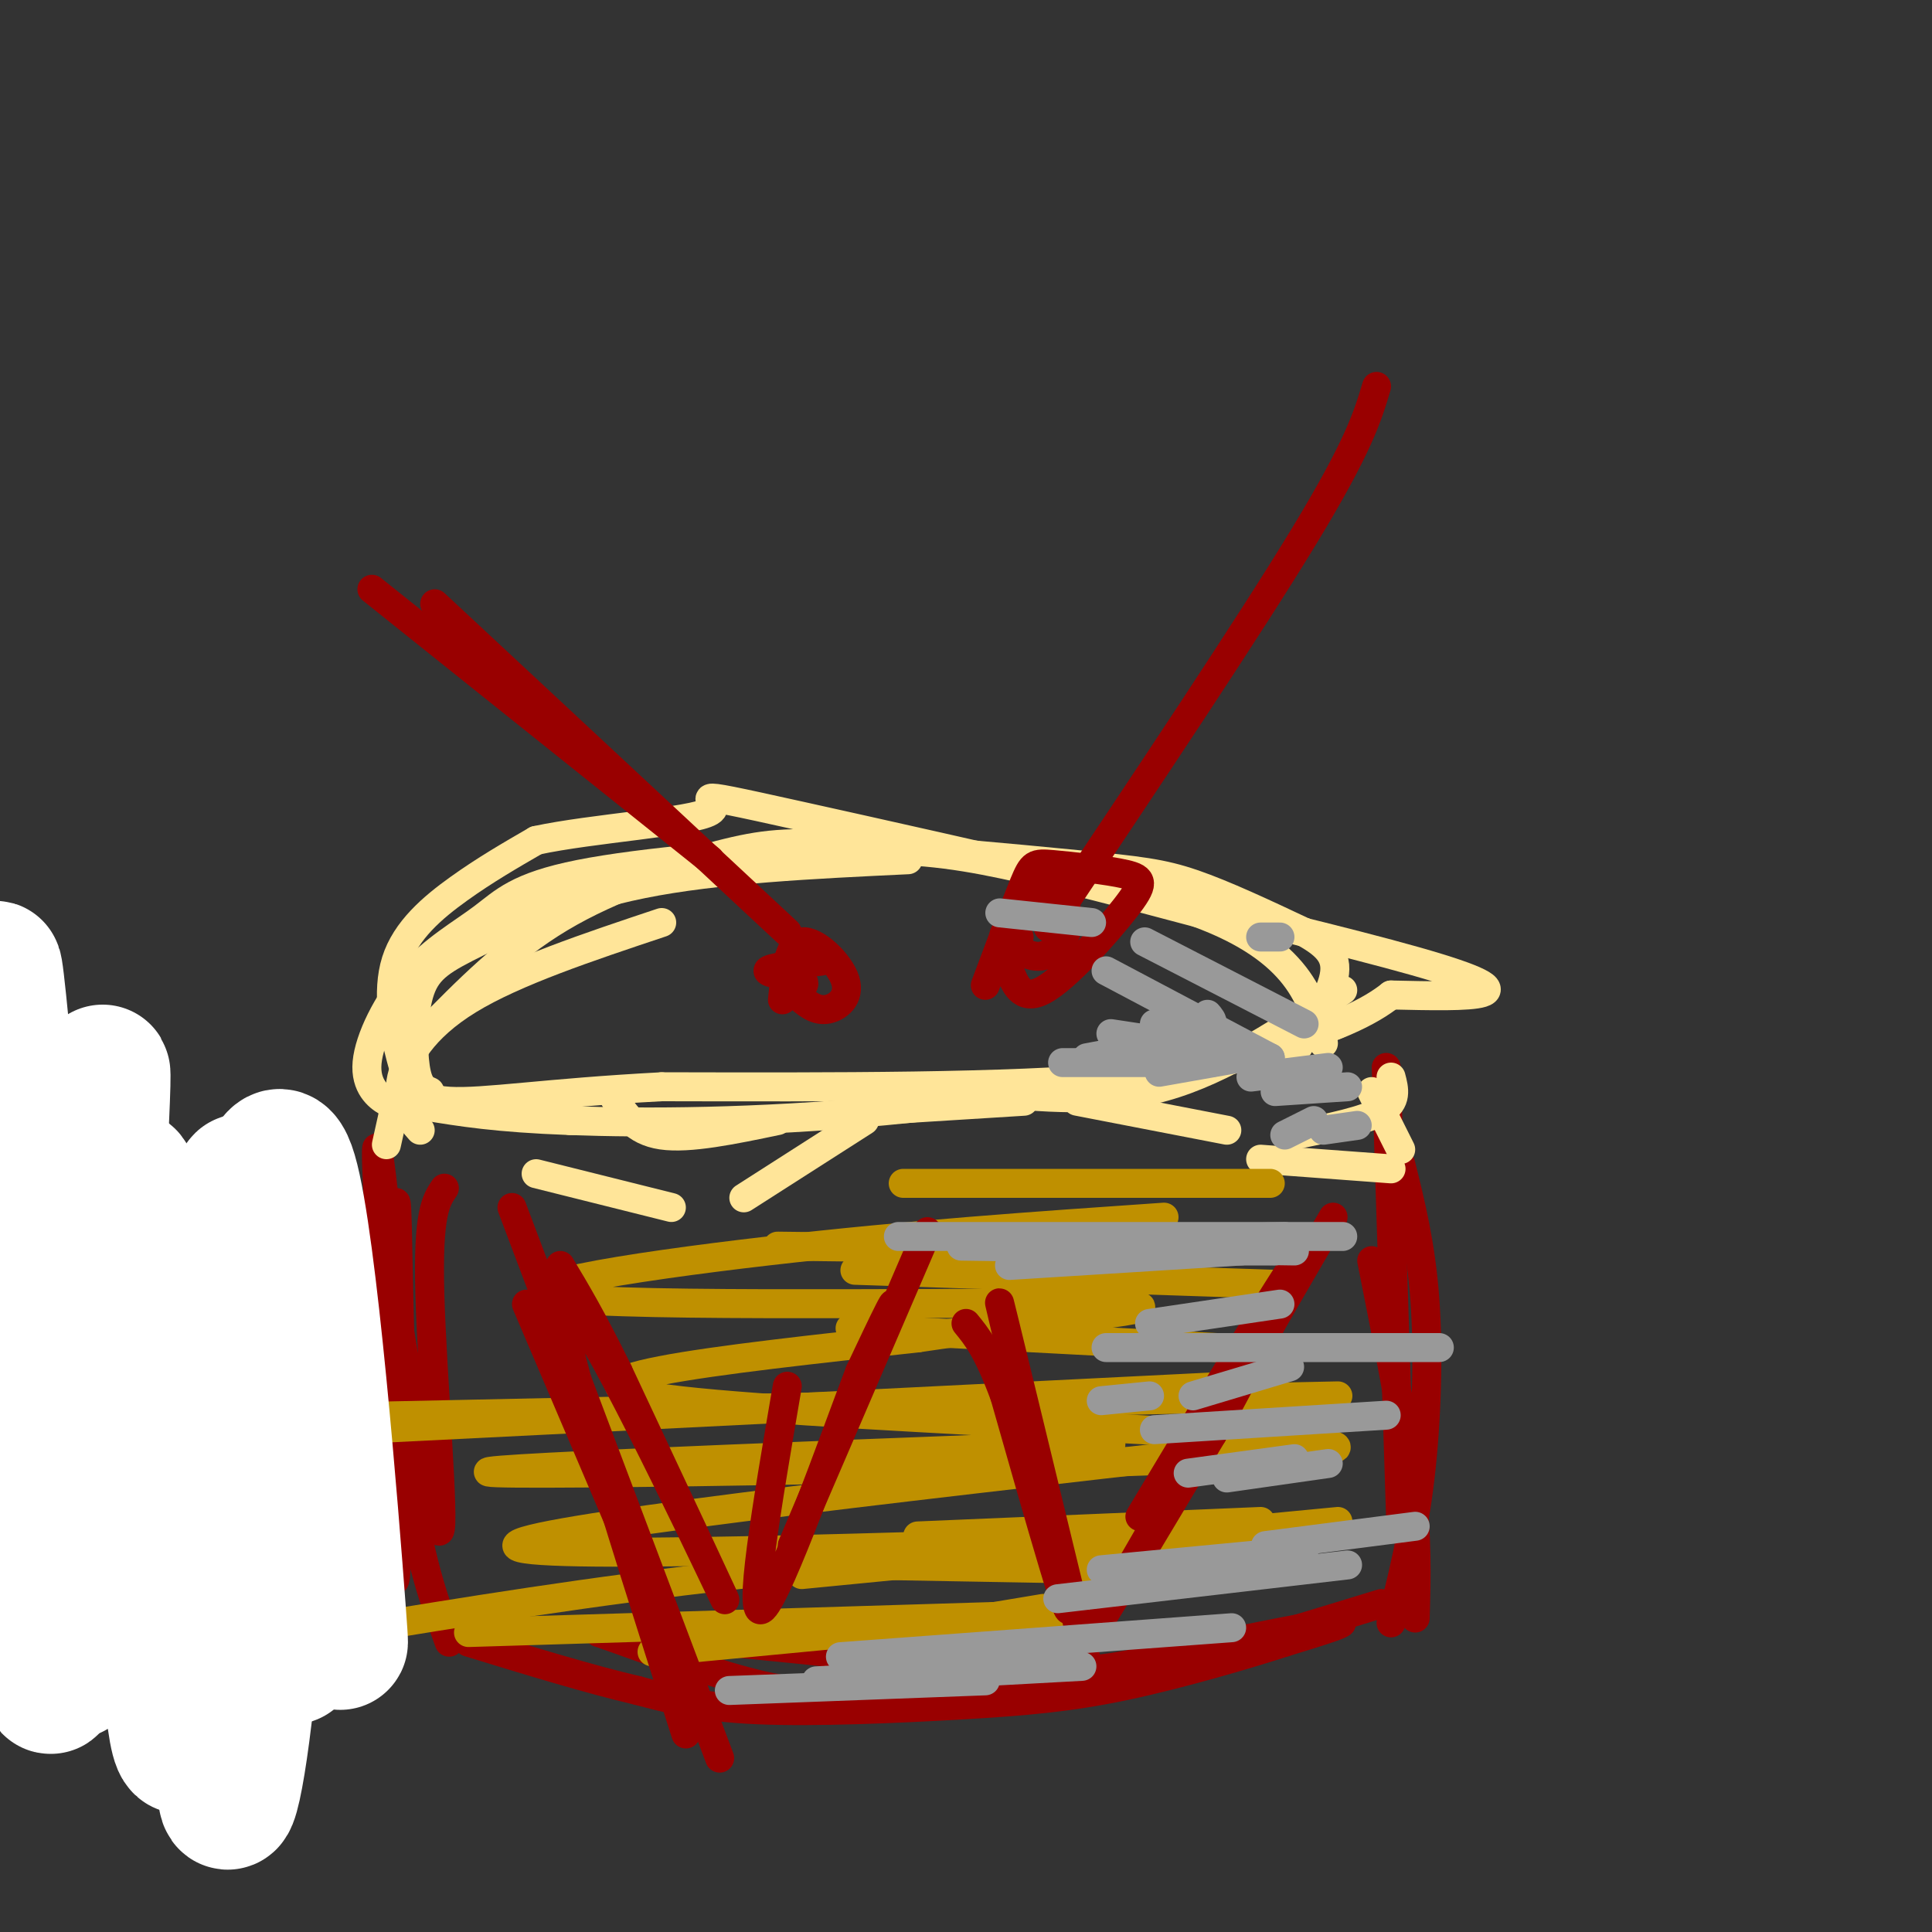 <svg viewBox='0 0 400 400' version='1.1' xmlns='http://www.w3.org/2000/svg' xmlns:xlink='http://www.w3.org/1999/xlink'><rect x="0" y="0" width="400" height="400" fill="#333333" stroke="none"/><g fill='none' stroke='rgb(153,0,0)' stroke-width='6' stroke-linecap='round' stroke-linejoin='round'><path d='M293,326c0.000,0.000 0.100,0.100 0.1,0.1'/><path d='M293,335c0.250,-8.333 0.500,-16.667 -1,-29c-1.500,-12.333 -4.750,-28.667 -8,-45'/><path d='M288,336c2.311,-9.178 4.622,-18.356 6,-30c1.378,-11.644 1.822,-25.756 1,-37c-0.822,-11.244 -2.911,-19.622 -5,-28'/><path d='M290,315c0.000,0.000 -3.000,-94.000 -3,-94'/><path d='M286,332c-22.833,7.000 -45.667,14.000 -63,17c-17.333,3.000 -29.167,2.000 -41,1'/><path d='M182,350c-10.200,0.422 -15.200,0.978 -24,-1c-8.800,-1.978 -21.400,-6.489 -34,-11'/><path d='M124,338c10.632,-0.120 54.211,5.081 78,7c23.789,1.919 27.789,0.555 39,-2c11.211,-2.555 29.632,-6.301 35,-7c5.368,-0.699 -2.316,1.651 -10,4'/><path d='M266,340c-7.550,2.443 -21.426,6.552 -33,9c-11.574,2.448 -20.847,3.236 -34,4c-13.153,0.764 -30.187,1.504 -42,1c-11.813,-0.504 -18.407,-2.252 -25,-4'/><path d='M132,350c-10.000,-2.333 -22.500,-6.167 -35,-10'/><path d='M93,340c-3.644,-10.044 -7.289,-20.089 -9,-40c-1.711,-19.911 -1.489,-49.689 -2,-51c-0.511,-1.311 -1.756,25.844 -3,53'/><path d='M79,302c0.500,17.548 3.250,34.917 3,19c-0.250,-15.917 -3.500,-65.119 -4,-79c-0.500,-13.881 1.750,7.560 4,29'/><path d='M82,271c2.810,17.548 7.833,46.917 9,46c1.167,-0.917 -1.524,-32.119 -2,-49c-0.476,-16.881 1.262,-19.440 3,-22'/></g>
<g fill='none' stroke='rgb(255,229,153)' stroke-width='6' stroke-linecap='round' stroke-linejoin='round'><path d='M284,226c0.000,0.000 6.000,12.000 6,12'/><path d='M288,223c0.667,2.500 1.333,5.000 -2,7c-3.333,2.000 -10.667,3.500 -18,5'/><path d='M288,242c0.000,0.000 -27.000,-2.000 -27,-2'/><path d='M254,234c0.000,0.000 -31.000,-6.000 -31,-6'/><path d='M212,228c0.000,0.000 -32.000,2.000 -32,2'/><path d='M179,232c0.000,0.000 -25.000,16.000 -25,16'/><path d='M161,232c-9.167,1.917 -18.333,3.833 -24,3c-5.667,-0.833 -7.833,-4.417 -10,-8'/><path d='M139,250c0.000,0.000 -28.000,-7.000 -28,-7'/><path d='M120,232c0.000,0.000 -2.000,0.000 -2,0'/><path d='M80,237c0.000,0.000 2.000,-9.000 2,-9'/><path d='M87,234c-2.356,-2.689 -4.711,-5.378 -4,-10c0.711,-4.622 4.489,-11.178 14,-17c9.511,-5.822 24.756,-10.911 40,-16'/><path d='M89,226c-1.201,-0.517 -2.402,-1.033 -3,-5c-0.598,-3.967 -0.593,-11.383 1,-16c1.593,-4.617 4.775,-6.435 12,-10c7.225,-3.565 18.493,-8.876 34,-12c15.507,-3.124 35.254,-4.062 55,-5'/><path d='M88,214c8.576,-8.760 17.152,-17.521 28,-24c10.848,-6.479 23.968,-10.678 33,-13c9.032,-2.322 13.978,-2.767 27,-2c13.022,0.767 34.121,2.745 47,4c12.879,1.255 17.537,1.787 24,4c6.463,2.213 14.732,6.106 23,10'/><path d='M270,193c5.356,2.978 7.244,5.422 6,10c-1.244,4.578 -5.622,11.289 -10,18'/><path d='M278,205c-12.250,8.250 -24.500,16.500 -37,20c-12.500,3.500 -25.250,2.250 -38,1'/><path d='M277,212c-10.833,4.417 -21.667,8.833 -45,11c-23.333,2.167 -59.167,2.083 -95,2'/><path d='M137,225c-24.114,1.266 -36.898,3.430 -44,3c-7.102,-0.430 -8.522,-3.456 -10,-9c-1.478,-5.544 -3.013,-13.608 -1,-20c2.013,-6.392 7.575,-11.112 13,-15c5.425,-3.888 10.712,-6.944 16,-10'/><path d='M111,174c11.518,-2.510 32.314,-3.786 36,-6c3.686,-2.214 -9.738,-5.365 19,1c28.738,6.365 99.640,22.247 127,30c27.360,7.753 11.180,7.376 -5,7'/><path d='M288,206c-3.963,3.115 -11.372,7.402 -30,12c-18.628,4.598 -48.477,9.507 -75,12c-26.523,2.493 -49.721,2.569 -65,2c-15.279,-0.569 -22.640,-1.785 -30,-3'/><path d='M88,229c-6.120,-0.454 -6.419,-0.090 -8,-1c-1.581,-0.910 -4.442,-3.093 -4,-8c0.442,-4.907 4.188,-12.537 9,-18c4.812,-5.463 10.690,-8.759 15,-12c4.310,-3.241 7.052,-6.425 20,-9c12.948,-2.575 36.101,-4.539 52,-5c15.899,-0.461 24.542,0.583 36,3c11.458,2.417 25.729,6.209 40,10'/><path d='M248,189c10.400,3.822 16.400,8.378 20,13c3.600,4.622 4.800,9.311 6,14'/></g>
<g fill='none' stroke='rgb(191,144,0)' stroke-width='6' stroke-linecap='round' stroke-linejoin='round'><path d='M263,245c0.000,0.000 -76.000,0.000 -76,0'/><path d='M243,259c0.000,0.000 -82.000,-1.000 -82,-1'/><path d='M267,266c0.000,0.000 -90.000,-3.000 -90,-3'/><path d='M252,279c0.000,0.000 -76.000,-4.000 -76,-4'/><path d='M277,289c0.000,0.000 -284.000,6.000 -284,6'/><path d='M254,287c0.000,0.000 -261.000,13.000 -261,13'/><path d='M261,315c0.000,0.000 -71.000,3.000 -71,3'/><path d='M257,317c0.000,0.000 -109.000,7.000 -109,7'/><path d='M176,324c0.000,0.000 56.000,1.000 56,1'/><path d='M277,315c0.000,0.000 -94.000,9.000 -94,9'/><path d='M97,338c0.000,0.000 131.000,-4.000 131,-4'/><path d='M216,333c0.000,0.000 -42.000,7.000 -42,7'/><path d='M135,342c0.000,0.000 84.000,-8.000 84,-8'/><path d='M248,318c0.000,0.000 -82.000,8.000 -82,8'/><path d='M70,338c26.333,-4.333 52.667,-8.667 83,-12c30.333,-3.333 64.667,-5.667 99,-8'/><path d='M257,318c-74.917,2.500 -149.833,5.000 -150,2c-0.167,-3.000 74.417,-11.500 149,-20'/><path d='M230,299c-75.405,2.881 -150.810,5.762 -123,6c27.810,0.238 158.833,-2.167 169,-5c10.167,-2.833 -100.524,-6.095 -135,-10c-34.476,-3.905 7.262,-8.452 49,-13'/><path d='M190,277c24.030,-3.673 59.606,-6.356 41,-7c-18.606,-0.644 -91.394,0.750 -112,-1c-20.606,-1.750 10.970,-6.643 40,-10c29.030,-3.357 55.515,-5.179 82,-7'/></g>
<g fill='none' stroke='rgb(255,255,255)' stroke-width='28' stroke-linecap='round' stroke-linejoin='round'><path d='M57,253c-2.958,20.262 -5.917,40.524 -8,65c-2.083,24.476 -3.292,53.167 -2,55c1.292,1.833 5.083,-23.190 6,-49c0.917,-25.810 -1.042,-52.405 -3,-79'/><path d='M50,245c1.166,-4.416 5.581,24.043 8,52c2.419,27.957 2.844,55.411 2,43c-0.844,-12.411 -2.955,-64.689 -2,-76c0.955,-11.311 4.978,18.344 9,48'/><path d='M67,312c2.531,18.083 4.359,39.290 3,21c-1.359,-18.290 -5.904,-76.078 -10,-90c-4.096,-13.922 -7.742,16.022 -11,42c-3.258,25.978 -6.129,47.989 -9,70'/><path d='M40,355c-2.397,12.485 -3.888,8.699 -6,-25c-2.112,-33.699 -4.844,-97.311 -9,-85c-4.156,12.311 -9.734,100.545 -10,101c-0.266,0.455 4.781,-86.870 6,-114c1.219,-27.130 -1.391,5.935 -4,39'/><path d='M17,271c-1.264,16.597 -2.424,38.588 -4,51c-1.576,12.412 -3.567,15.244 -7,-20c-3.433,-35.244 -8.309,-108.566 -7,-101c1.309,7.566 8.803,96.019 11,130c2.197,33.981 -0.901,13.491 -4,-7'/><path d='M6,324c-2.833,-16.833 -7.917,-55.417 -13,-94'/></g>
<g fill='none' stroke='rgb(153,0,0)' stroke-width='6' stroke-linecap='round' stroke-linejoin='round'><path d='M276,252c-21.917,37.750 -43.833,75.500 -48,83c-4.167,7.500 9.417,-15.250 23,-38'/><path d='M251,297c9.311,-16.800 21.089,-39.800 19,-38c-2.089,1.800 -18.044,28.400 -34,55'/><path d='M225,344c-9.444,-38.956 -18.889,-77.911 -18,-74c0.889,3.911 12.111,50.689 14,61c1.889,10.311 -5.556,-15.844 -13,-42'/><path d='M208,289c-3.500,-9.500 -5.750,-12.250 -8,-15'/><path d='M192,255c-14.044,32.644 -28.089,65.289 -28,65c0.089,-0.289 14.311,-33.511 19,-45c4.689,-11.489 -0.156,-1.244 -5,9'/><path d='M178,284c-5.444,14.333 -16.556,45.667 -20,49c-3.444,3.333 0.778,-21.333 5,-46'/><path d='M142,359c-14.578,-45.667 -29.156,-91.333 -25,-90c4.156,1.333 27.044,49.667 32,60c4.956,10.333 -8.022,-17.333 -21,-45'/><path d='M128,284c-5.500,-11.167 -8.750,-16.583 -12,-22'/><path d='M149,364c0.000,0.000 -43.000,-114.000 -43,-114'/><path d='M135,331c0.000,0.000 -26.000,-61.000 -26,-61'/><path d='M163,193c0.000,0.000 -73.000,-68.000 -73,-68'/><path d='M147,178c0.000,0.000 -70.000,-56.000 -70,-56'/><path d='M162,207c0.589,-5.780 1.179,-11.560 4,-12c2.821,-0.440 7.875,4.458 9,8c1.125,3.542 -1.679,5.726 -4,6c-2.321,0.274 -4.161,-1.363 -6,-3'/><path d='M165,206c-0.155,-1.048 2.458,-2.167 1,-3c-1.458,-0.833 -6.988,-1.381 -7,-2c-0.012,-0.619 5.494,-1.310 11,-2'/><path d='M217,192c20.833,-31.167 41.667,-62.333 53,-81c11.333,-18.667 13.167,-24.833 15,-31'/><path d='M204,204c3.124,-8.380 6.247,-16.760 8,-21c1.753,-4.240 2.135,-4.340 6,-4c3.865,0.340 11.213,1.121 15,2c3.787,0.879 4.015,1.857 0,7c-4.015,5.143 -12.272,14.451 -17,17c-4.728,2.549 -5.927,-1.660 -7,-4c-1.073,-2.340 -2.021,-2.811 -1,-5c1.021,-2.189 4.010,-6.094 7,-10'/><path d='M215,186c1.803,-2.084 2.809,-2.293 4,-1c1.191,1.293 2.567,4.089 2,7c-0.567,2.911 -3.076,5.938 -6,6c-2.924,0.062 -6.264,-2.839 -7,-4c-0.736,-1.161 1.132,-0.580 3,0'/></g>
<g fill='none' stroke='rgb(153,153,153)' stroke-width='6' stroke-linecap='round' stroke-linejoin='round'><path d='M257,259c0.000,0.000 -48.000,3.000 -48,3'/><path d='M268,259c0.000,0.000 -69.000,-1.000 -69,-1'/><path d='M278,256c0.000,0.000 -92.000,0.000 -92,0'/><path d='M265,270c0.000,0.000 -27.000,4.000 -27,4'/><path d='M238,289c0.000,0.000 -10.000,1.000 -10,1'/><path d='M267,283c0.000,0.000 -20.000,6.000 -20,6'/><path d='M268,302c0.000,0.000 -22.000,3.000 -22,3'/><path d='M270,321c0.000,0.000 -42.000,4.000 -42,4'/><path d='M279,324c0.000,0.000 -60.000,7.000 -60,7'/><path d='M151,350c0.000,0.000 53.000,-2.000 53,-2'/><path d='M255,337c0.000,0.000 -81.000,6.000 -81,6'/><path d='M169,348c0.000,0.000 55.000,-3.000 55,-3'/><path d='M293,316c0.000,0.000 -31.000,4.000 -31,4'/><path d='M275,303c0.000,0.000 -21.000,3.000 -21,3'/><path d='M287,293c0.000,0.000 -48.000,3.000 -48,3'/><path d='M298,279c0.000,0.000 -69.000,0.000 -69,0'/><path d='M264,259c0.000,0.000 -54.000,0.000 -54,0'/><path d='M266,256c0.000,0.000 -43.000,1.000 -43,1'/><path d='M251,220c0.000,0.000 -31.000,0.000 -31,0'/><path d='M255,216c0.000,0.000 -19.000,1.000 -19,1'/><path d='M243,213c0.000,0.000 0.100,0.100 0.1,0.1'/><path d='M225,219c9.417,-1.750 18.833,-3.500 23,-5c4.167,-1.500 3.083,-2.750 2,-4'/><path d='M240,222c0.000,0.000 17.000,-3.000 17,-3'/><path d='M263,219c0.000,0.000 -34.000,-18.000 -34,-18'/><path d='M270,212c0.000,0.000 -33.000,-17.000 -33,-17'/><path d='M265,194c0.000,0.000 -4.000,0.000 -4,0'/><path d='M226,191c0.000,0.000 -19.000,-2.000 -19,-2'/><path d='M281,233c0.000,0.000 -7.000,1.000 -7,1'/><path d='M279,225c0.000,0.000 -15.000,1.000 -15,1'/><path d='M275,221c0.000,0.000 -16.000,2.000 -16,2'/><path d='M272,232c0.000,0.000 -6.000,3.000 -6,3'/><path d='M246,213c0.000,0.000 -7.000,-1.000 -7,-1'/><path d='M263,219c0.000,0.000 -33.000,-5.000 -33,-5'/></g>
</svg>